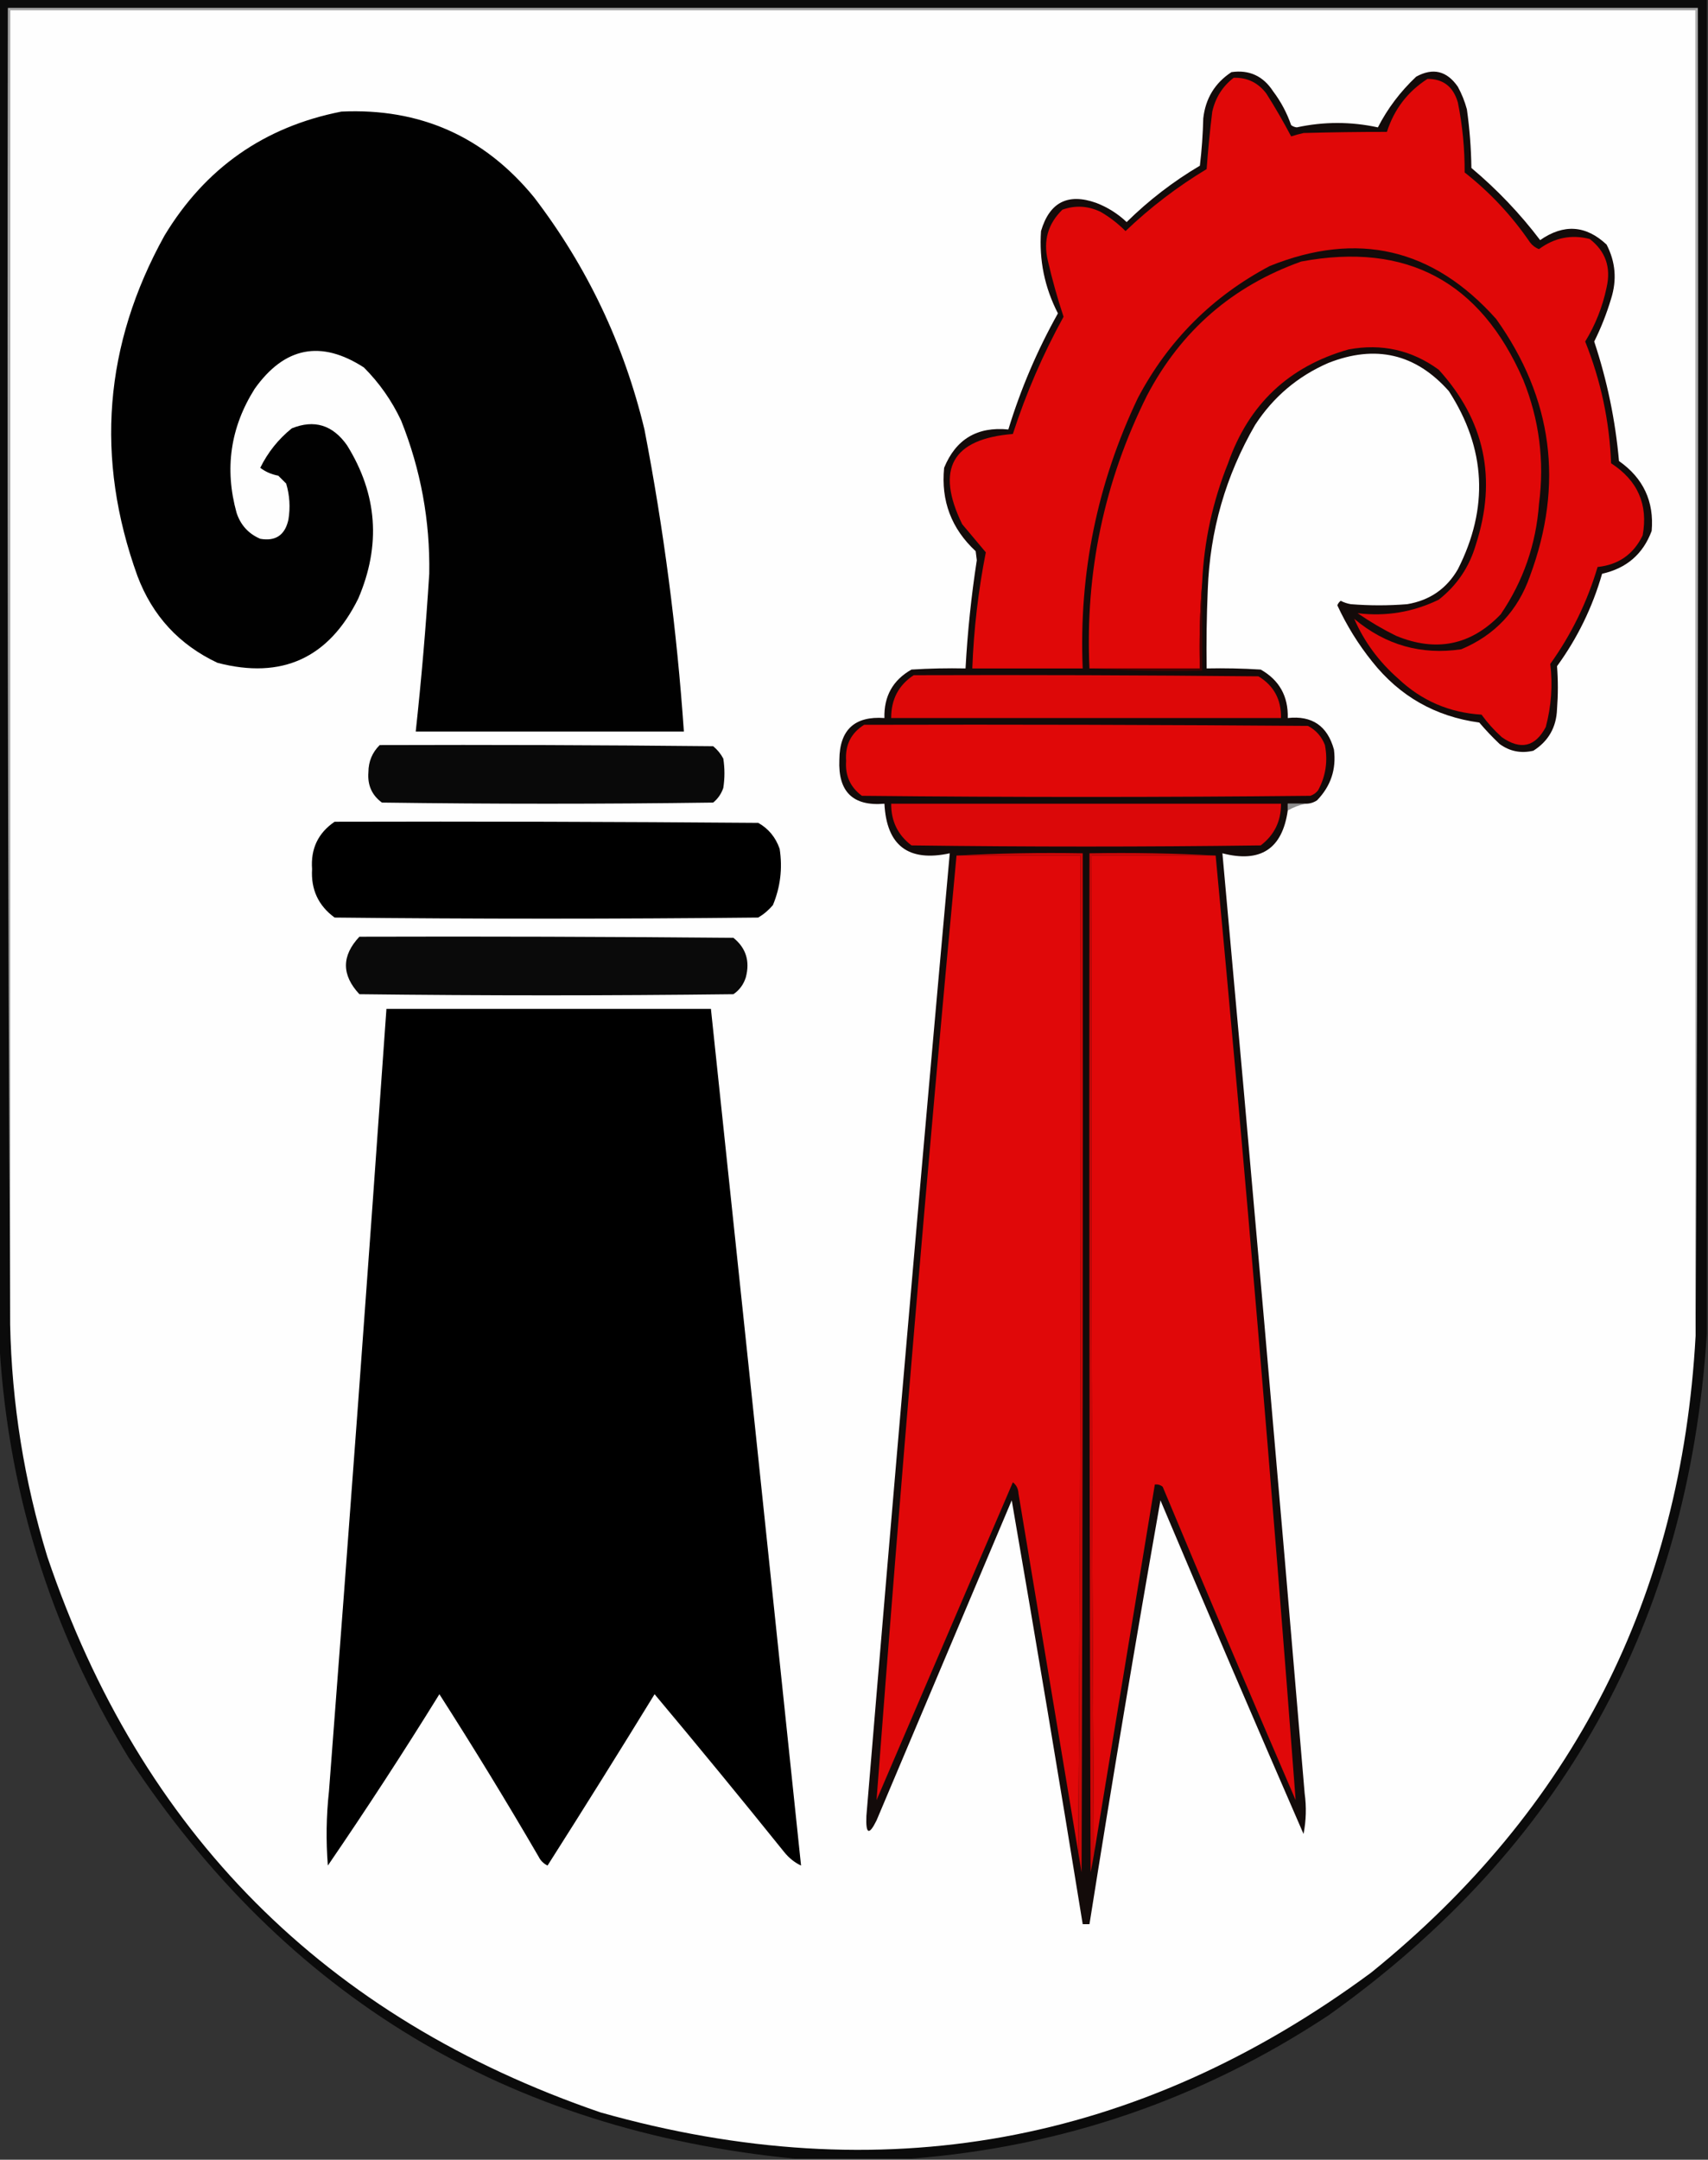 <?xml version="1.0" encoding="UTF-8"?>
<!DOCTYPE svg PUBLIC "-//W3C//DTD SVG 1.1//EN" "http://www.w3.org/Graphics/SVG/1.1/DTD/svg11.dtd">
<svg xmlns="http://www.w3.org/2000/svg" version="1.1" width="758px" height="958px" style="shape-rendering:geometricPrecision; text-rendering:geometricPrecision; image-rendering:optimizeQuality; fill-rule:evenodd; clip-rule:evenodd" xmlns:xlink="http://www.w3.org/1999/xlink">
<rect width="100%" height="100%" fill="#333333" stroke="none"/>
<g><path style="opacity:0.828" fill="#030303" d="M -0.5,-0.5 C 252.167,-0.5 504.833,-0.5 757.5,-0.5C 757.5,196.833 757.5,394.167 757.5,591.5C 749.31,719.375 693.31,820.208 589.5,894C 533.284,931.111 471.618,952.277 404.5,957.5C 387.167,957.5 369.833,957.5 352.5,957.5C 225.311,945.022 126.811,885.689 57,779.5C 21.782,721.683 2.615,659.017 -0.5,591.5C -0.5,394.167 -0.5,196.833 -0.5,-0.5 Z"/></g>
<g><path style="opacity:1" fill="#fefefe" d="M 752.5,592.5 C 746.158,708.357 698.158,802.524 608.5,875C 504.878,951.496 390.878,972.162 266.5,937C 144.24,895.073 62.407,812.907 21,690.5C 10.741,656.945 5.241,622.611 4.5,587.5C 4.5,393.167 4.5,198.833 4.5,4.5C 253.833,4.5 503.167,4.5 752.5,4.5C 752.5,200.5 752.5,396.5 752.5,592.5 Z"/></g>
<g><path style="opacity:1" fill="#aaaaaa" d="M 752.5,592.5 C 752.5,396.5 752.5,200.5 752.5,4.5C 503.167,4.5 253.833,4.5 4.5,4.5C 4.5,198.833 4.5,393.167 4.5,587.5C 3.5,393.001 3.167,198.334 3.5,3.5C 253.5,3.5 503.5,3.5 753.5,3.5C 753.833,200.001 753.5,396.334 752.5,592.5 Z"/></g>
<g><path style="opacity:1" fill="#130b0a" d="M 579.5,356.5 C 576.833,356.5 574.167,356.5 571.5,356.5C 571.5,357.5 571.5,358.5 571.5,359.5C 569.087,376.545 559.42,382.878 542.5,378.5C 555.139,517.44 567.306,656.44 579,795.5C 579.83,801.528 579.664,807.528 578.5,813.5C 557.075,764.313 535.909,714.98 515,665.5C 503.96,728.075 493.46,790.742 483.5,853.5C 482.5,853.5 481.5,853.5 480.5,853.5C 470.325,790.786 459.825,728.119 449,665.5C 429,712.833 409,760.167 389,807.5C 385.655,814.286 384.155,813.619 384.5,805.5C 396.322,663.105 408.655,520.772 421.5,378.5C 403.13,382.451 393.463,375.117 392.5,356.5C 378.539,357.708 371.872,351.208 372.5,337C 372.617,323.716 379.283,317.549 392.5,318.5C 392.234,308.857 396.234,301.691 404.5,297C 412.493,296.5 420.493,296.334 428.5,296.5C 429.374,280.424 431.041,264.424 433.5,248.5C 433.333,247.167 433.167,245.833 433,244.5C 422.22,234.494 417.553,222.161 419,207.5C 424.203,194.809 433.703,189.142 447.5,190.5C 452.986,172.54 460.32,155.373 469.5,139C 463.593,127.538 461.093,115.372 462,102.5C 465.774,89.696 473.941,85.53 486.5,90C 491.59,91.958 496.09,94.792 500,98.5C 509.835,88.826 520.669,80.493 532.5,73.5C 533.331,66.524 533.831,59.524 534,52.5C 535.002,43.649 539.169,36.816 546.5,32C 554.401,30.865 560.568,33.698 565,40.5C 568.445,45.055 571.112,50.055 573,55.5C 573.725,56.059 574.558,56.392 575.5,56.5C 587.508,53.907 599.508,53.907 611.5,56.5C 615.796,48.126 621.463,40.626 628.5,34C 635.956,29.925 642.122,31.425 647,38.5C 648.725,41.674 650.058,45.007 651,48.5C 652.21,57.106 652.877,65.773 653,74.5C 664.416,84.081 674.583,94.747 683.5,106.5C 694.008,99.215 703.841,99.882 713,108.5C 716.967,116.173 717.633,124.173 715,132.5C 713.033,139.092 710.533,145.426 707.5,151.5C 713.222,168.723 716.888,186.39 718.5,204.5C 729.3,212.098 734.134,222.431 733,235.5C 729.174,245.767 721.84,252.1 711,254.5C 706.719,269.394 700.052,283.061 691,295.5C 691.484,301.795 691.484,308.129 691,314.5C 690.717,322.574 687.217,328.741 680.5,333C 674.982,334.287 669.982,333.287 665.5,330C 662.317,326.985 659.317,323.818 656.5,320.5C 637.036,317.852 621.202,308.852 609,293.5C 602.831,285.838 597.665,277.504 593.5,268.5C 593.808,267.692 594.308,267.025 595,266.5C 596.399,267.227 597.899,267.727 599.5,268C 607.833,268.667 616.167,268.667 624.5,268C 634.502,266.312 642.002,261.145 647,252.5C 660.79,225.302 659.457,198.969 643,173.5C 628.296,156.908 610.463,152.741 589.5,161C 575.926,166.905 565.093,176.072 557,188.5C 543.951,211.065 536.951,235.398 536,261.5C 535.5,273.162 535.333,284.829 535.5,296.5C 543.507,296.334 551.507,296.5 559.5,297C 567.766,301.691 571.766,308.857 571.5,318.5C 582.284,317.313 589.118,321.98 592,332.5C 593.102,341.194 590.602,348.694 584.5,355C 582.975,356.009 581.308,356.509 579.5,356.5 Z"/></g>
<g><path style="opacity:1" fill="#e00808" d="M 547.5,34.5 C 553.509,34.33 558.342,36.663 562,41.5C 565.945,47.73 569.612,54.064 573,60.5C 574.811,59.922 576.645,59.422 578.5,59C 590.889,58.66 603.223,58.493 615.5,58.5C 618.723,48.455 624.723,40.622 633.5,35C 640.495,34.966 644.995,38.466 647,45.5C 649.056,55.711 650.056,66.045 650,76.5C 661.253,85.332 670.92,95.666 679,107.5C 680.062,108.899 681.395,109.899 683,110.5C 689.856,105.429 697.356,103.929 705.5,106C 712.539,111.444 715.039,118.61 713,127.5C 711.212,136.071 708.045,144.071 703.5,151.5C 710.444,168.824 714.277,186.824 715,205.5C 726.833,213.154 731.499,223.821 729,237.5C 724.944,245.864 718.277,250.531 709,251.5C 704.391,267.051 697.391,281.384 688,294.5C 689.132,303.922 688.465,313.255 686,322.5C 681.312,331.323 674.812,332.823 666.5,327C 663.13,323.965 660.13,320.632 657.5,317C 643.181,316.121 630.848,310.787 620.5,301C 611.905,293.448 605.405,284.615 601,274.5C 614.884,286.131 630.718,290.631 648.5,288C 663.433,281.731 673.6,270.897 679,255.5C 694.108,214.738 689.108,176.738 664,141.5C 636.012,110.128 602.512,102.295 563.5,118C 538,131.5 518.5,151 505,176.5C 486.92,214.399 478.753,254.399 480.5,296.5C 464.167,296.5 447.833,296.5 431.5,296.5C 432.145,279.174 434.145,262.008 437.5,245C 434.013,240.845 430.513,236.678 427,232.5C 415.071,208.013 422.571,194.68 449.5,192.5C 455.354,174.432 462.854,157.099 472,140.5C 469.299,132.38 466.965,124.046 465,115.5C 462.932,106.71 465.099,99.21 471.5,93C 477.255,90.97 482.922,91.304 488.5,94C 492.528,96.349 496.194,99.183 499.5,102.5C 510.504,91.991 522.504,82.825 535.5,75C 536.112,66.519 536.946,58.019 538,49.5C 539.423,43.273 542.59,38.273 547.5,34.5 Z"/></g>
<g><path style="opacity:1" fill="#010101" d="M 151.5,49.5 C 186.41,47.874 214.91,60.541 237,87.5C 260.535,118.242 276.868,152.576 286,190.5C 294.558,234.796 300.391,279.462 303.5,324.5C 263.833,324.5 224.167,324.5 184.5,324.5C 187.028,301.217 189.028,277.883 190.5,254.5C 190.895,230.977 186.728,208.31 178,186.5C 173.854,177.704 168.354,169.87 161.5,163C 142.417,150.684 126.25,153.85 113,172.5C 102.233,189.609 99.567,207.942 105,227.5C 106.788,232.92 110.288,236.753 115.5,239C 122.325,240.186 126.492,237.353 128,230.5C 128.896,225.051 128.563,219.718 127,214.5C 125.833,213.333 124.667,212.167 123.5,211C 120.459,210.424 117.792,209.258 115.5,207.5C 118.898,200.607 123.564,194.774 129.5,190C 139.473,185.987 147.639,188.487 154,197.5C 167.486,219.168 169.153,241.835 159,265.5C 145.909,291.962 125.075,301.462 96.5,294C 79.486,285.984 67.653,273.151 61,255.5C 42.143,203.286 46.143,152.953 73,104.5C 91.092,74.565 117.259,56.231 151.5,49.5 Z"/></g>
<g><path style="opacity:1" fill="#e00808" d="M 533.5,258.5 C 532.505,270.989 532.171,283.656 532.5,296.5C 516.167,296.5 499.833,296.5 483.5,296.5C 481.537,253.906 490.037,213.573 509,175.5C 524.11,146.721 546.943,126.887 577.5,116C 624.173,107.306 657.006,124.806 676,168.5C 683.134,186.175 685.467,204.508 683,223.5C 681.694,241.422 676.027,257.755 666,272.5C 652.835,286.231 637.335,289.398 619.5,282C 613.573,279.065 607.906,275.732 602.5,272C 615.073,273.537 627.073,271.537 638.5,266C 646.598,259.654 652.098,251.487 655,241.5C 664.435,212.334 658.935,186.501 638.5,164C 626.551,155.275 613.217,152.275 598.5,155C 571.986,162.511 554.153,179.344 545,205.5C 538.164,222.512 534.331,240.179 533.5,258.5 Z"/></g>
<g><path style="opacity:1" fill="#410202" d="M 533.5,258.5 C 533.5,271.5 533.5,284.5 533.5,297.5C 516.658,297.83 499.992,297.497 483.5,296.5C 499.833,296.5 516.167,296.5 532.5,296.5C 532.171,283.656 532.505,270.989 533.5,258.5 Z"/></g>
<g><path style="opacity:1" fill="#dd0808" d="M 405.5,299.5 C 456.501,299.333 507.501,299.5 558.5,300C 565.326,304.145 568.66,310.312 568.5,318.5C 510.833,318.5 453.167,318.5 395.5,318.5C 395.472,310.216 398.805,303.882 405.5,299.5 Z"/></g>
<g><path style="opacity:1" fill="#e00808" d="M 383.5,321.5 C 449.168,321.333 514.834,321.5 580.5,322C 584.058,323.892 586.558,326.725 588,330.5C 589.356,337.612 588.356,344.279 585,350.5C 584.097,351.701 582.931,352.535 581.5,353C 515.167,353.667 448.833,353.667 382.5,353C 377.347,349.188 375.014,344.022 375.5,337.5C 375.002,330.495 377.669,325.162 383.5,321.5 Z"/></g>
<g><path style="opacity:1" fill="#090909" d="M 168.5,330.5 C 217.834,330.333 267.168,330.5 316.5,331C 318.378,332.543 319.878,334.376 321,336.5C 321.667,340.833 321.667,345.167 321,349.5C 320.117,352.102 318.617,354.269 316.5,356C 267.5,356.667 218.5,356.667 169.5,356C 165.039,352.741 163.039,348.241 163.5,342.5C 163.527,337.783 165.194,333.783 168.5,330.5 Z"/></g>
<g><path style="opacity:1" fill="#8f8f8f" d="M 579.5,356.5 C 576.695,357.065 574.028,358.065 571.5,359.5C 571.5,358.5 571.5,357.5 571.5,356.5C 574.167,356.5 576.833,356.5 579.5,356.5 Z"/></g>
<g><path style="opacity:1" fill="#db0809" d="M 395.5,356.5 C 453.167,356.5 510.833,356.5 568.5,356.5C 568.562,364.209 565.562,370.375 559.5,375C 507.833,375.667 456.167,375.667 404.5,375C 398.438,370.375 395.438,364.209 395.5,356.5 Z"/></g>
<g><path style="opacity:1" fill="#000000" d="M 148.5,364.5 C 211.168,364.333 273.834,364.5 336.5,365C 341.055,367.566 344.222,371.4 346,376.5C 347.336,385.168 346.336,393.502 343,401.5C 341.127,403.709 338.96,405.542 336.5,407C 273.833,407.667 211.167,407.667 148.5,407C 141.281,401.725 137.948,394.559 138.5,385.5C 137.842,376.485 141.176,369.485 148.5,364.5 Z"/></g>
<g><path style="opacity:1" fill="#e00809" d="M 424.5,379.5 C 442.833,379.5 461.167,379.5 479.5,379.5C 479.833,527.001 479.5,674.334 478.5,821.5C 469.669,768.513 460.836,715.513 452,662.5C 451.902,660.381 451.069,658.714 449.5,657.5C 429.351,704.47 409.184,751.47 389,798.5C 399.567,658.701 411.4,519.034 424.5,379.5 Z"/></g>
<g><path style="opacity:1" fill="#ce0707" d="M 424.5,379.5 C 442.993,378.503 461.659,378.17 480.5,378.5C 480.667,529.167 480.5,679.834 480,830.5C 479.498,827.487 478.998,824.487 478.5,821.5C 479.5,674.334 479.833,527.001 479.5,379.5C 461.167,379.5 442.833,379.5 424.5,379.5 Z"/></g>
<g><path style="opacity:1" fill="#ca0707" d="M 539.5,379.5 C 521.167,379.5 502.833,379.5 484.5,379.5C 484.167,527.334 484.5,675.001 485.5,822.5C 485.067,825.166 484.567,827.832 484,830.5C 483.5,679.834 483.333,529.167 483.5,378.5C 502.341,378.17 521.007,378.503 539.5,379.5 Z"/></g>
<g><path style="opacity:1" fill="#e00809" d="M 539.5,379.5 C 552.615,518.936 564.448,658.603 575,798.5C 555.058,752.282 535.391,705.949 516,659.5C 514.989,658.663 513.822,658.33 512.5,658.5C 503.501,713.163 494.501,767.829 485.5,822.5C 484.5,675.001 484.167,527.334 484.5,379.5C 502.833,379.5 521.167,379.5 539.5,379.5 Z"/></g>
<g><path style="opacity:1" fill="#0a0a0a" d="M 159.5,415.5 C 214.834,415.333 270.168,415.5 325.5,416C 331.06,420.491 332.894,426.324 331,433.5C 330.009,436.66 328.176,439.16 325.5,441C 270.167,441.667 214.833,441.667 159.5,441C 151.54,432.469 151.54,423.969 159.5,415.5 Z"/></g>
<g><path style="opacity:1" fill="#000000" d="M 171.5,447.5 C 219.5,447.5 267.5,447.5 315.5,447.5C 328.907,574.159 342.24,700.826 355.5,827.5C 352.645,826.166 350.145,824.166 348,821.5C 329.072,797.983 309.906,774.649 290.5,751.5C 274.871,776.962 259.038,802.295 243,827.5C 241.233,826.66 239.899,825.327 239,823.5C 224.835,799.166 210.169,775.166 195,751.5C 179.057,777.261 162.557,802.594 145.5,827.5C 144.626,816.506 144.793,805.506 146,794.5C 154.873,678.859 163.373,563.193 171.5,447.5 Z"/></g>
</svg>
